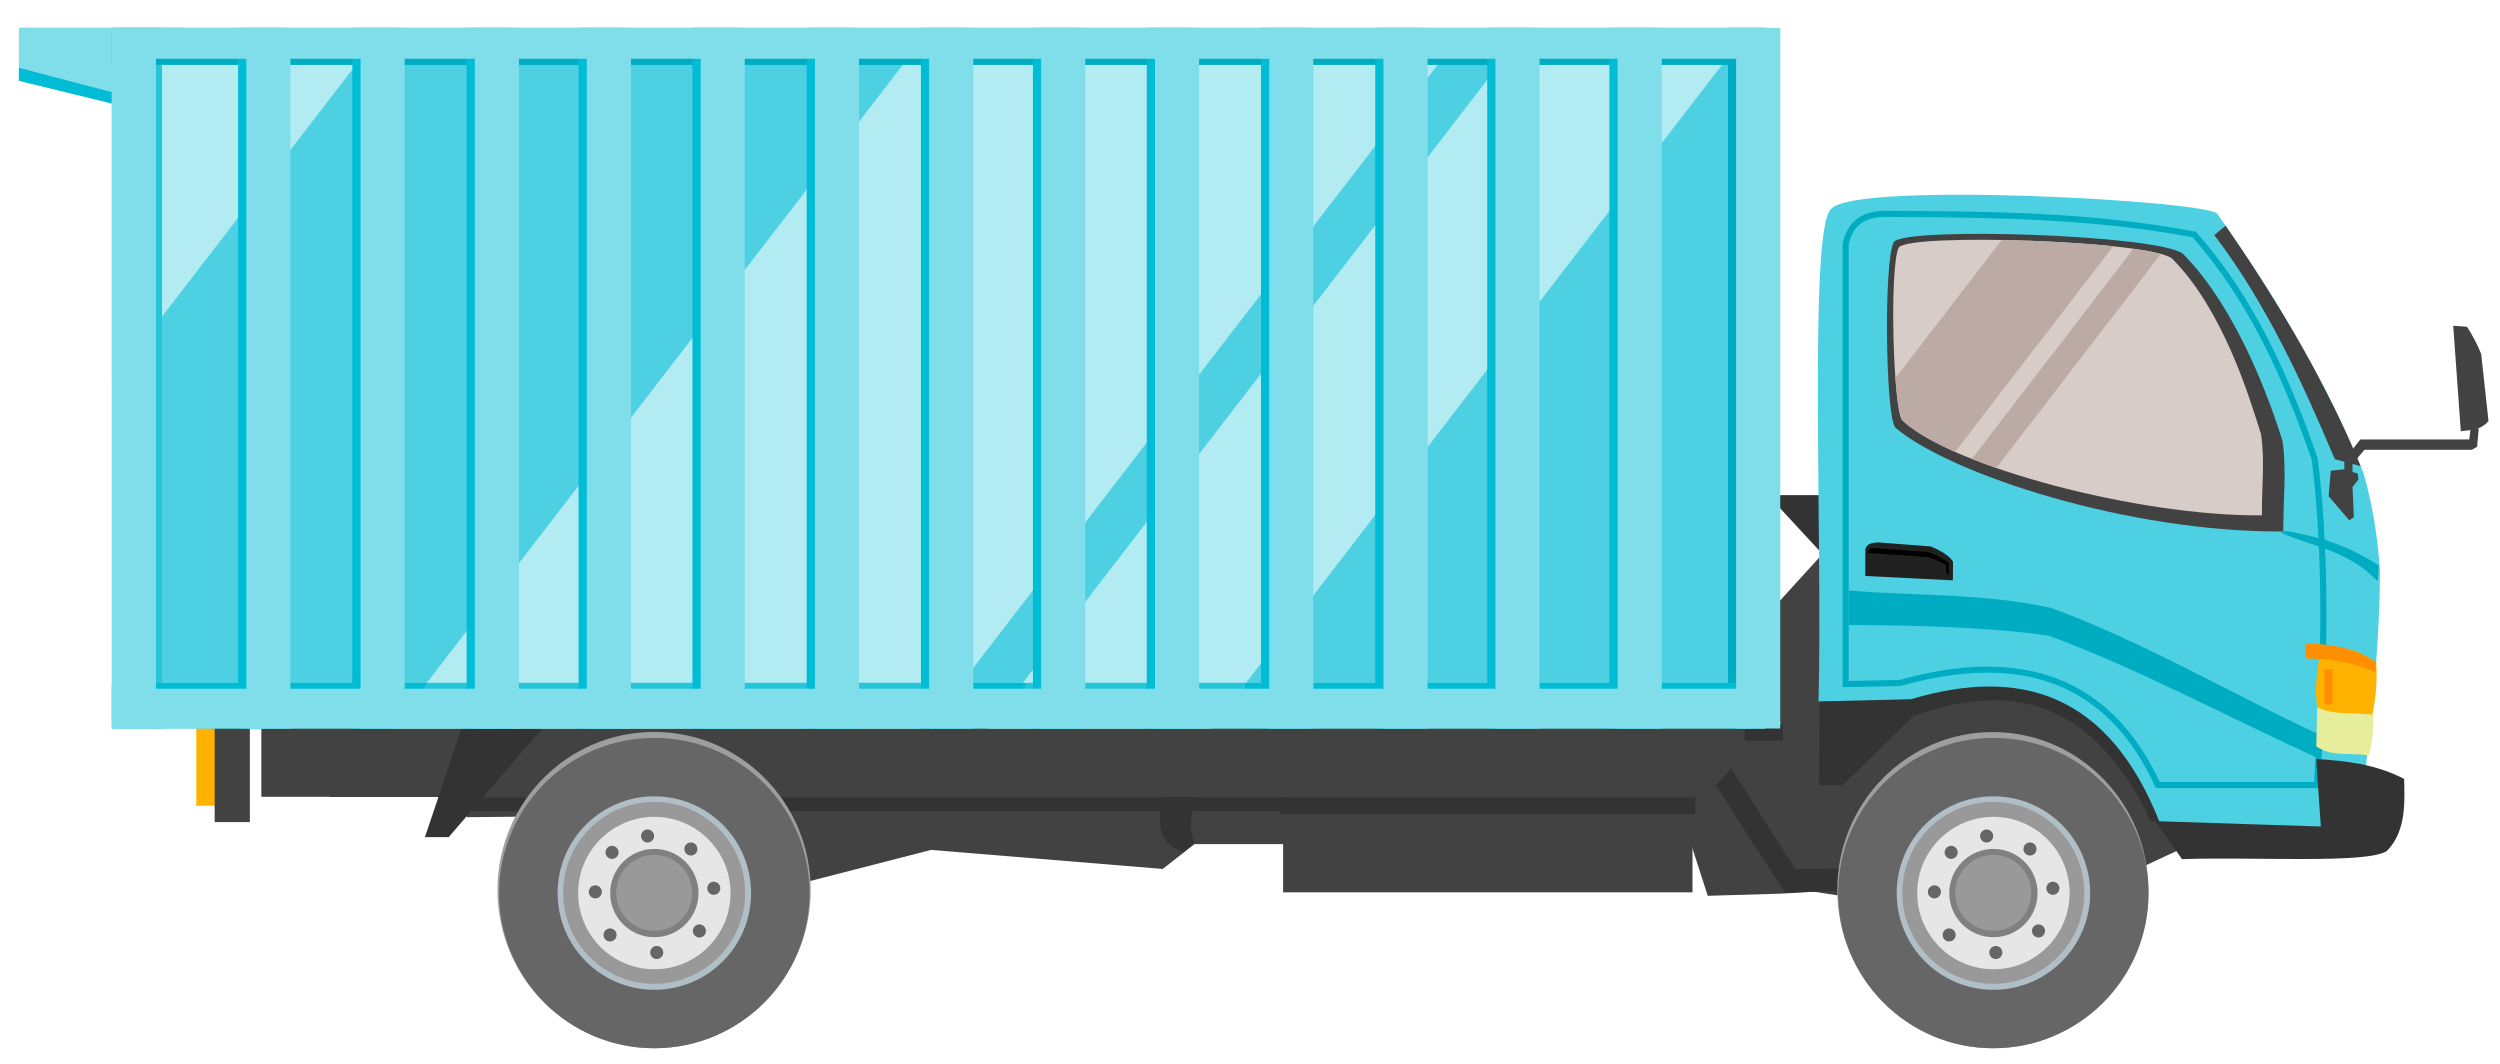<?xml version="1.0" encoding="UTF-8" standalone="no"?><!DOCTYPE svg PUBLIC "-//W3C//DTD SVG 1.1//EN" "http://www.w3.org/Graphics/SVG/1.1/DTD/svg11.dtd"><svg width="100%" height="100%" viewBox="0 0 893 380" version="1.1" xmlns="http://www.w3.org/2000/svg" xmlns:xlink="http://www.w3.org/1999/xlink" xml:space="preserve" xmlns:serif="http://www.serif.com/" style="fill-rule:evenodd;clip-rule:evenodd;stroke-linejoin:round;stroke-miterlimit:1.414;"><rect id="ArtBoard1" x="0" y="0" width="892.865" height="379.686" style="fill:none;"/><g><g><path d="M65.364,9.862l-58.619,0l0,18.991l66.265,16.163l-7.646,-35.154Z" style="fill:#80deea;"/><path d="M6.741,24.214l64.626,16.966l-0.052,3.426l-64.574,-15.75l0,-4.642l0,0Z" style="fill:#00bcd4;"/><rect x="93.343" y="243.275" width="33.582" height="41.337" style="fill:#424242;"/><rect x="70.108" y="257.795" width="12.429" height="30" style="fill:#ffb300;"/><rect x="76.676" y="258.227" width="12.571" height="35.428" style="fill:#424242;"/><path d="M467.142,301.514l-40.469,0l-11.354,8.874l-82.767,-6.797l-47.328,12.175l-90.959,9.413l6.142,-33.599l-33.504,0.321l-10.539,-9.412l-27.175,-7.597l355.698,-3.697l-17.745,30.319Z" style="fill:#424242;"/><path d="M461.142,284.81l-301.875,0l5.361,4.904l296.515,0l-0.001,-4.904Z" style="fill:#333;fill-rule:nonzero;"/><path d="M793.089,296.706l-79.126,36.848l-23.66,-8.533l-42.441,-6.511l-11.474,0.693l-26.375,0.776l-19.782,-61.284l45.769,0l-1.551,-8.922l-5.429,-27.778l41.113,-45.142l112.871,43.83l10.085,76.023Z" style="fill:#424242;"/><path d="M773.025,293.378l-4.714,0c-20.889,-43.999 -50.714,-49.903 -84.815,-37.593l-25.361,24.708l-8.366,0l0.261,-35.427l44.971,-9.935l45.493,-2.876l36.865,36.604l-4.334,24.519Z" style="fill:#333;"/><path d="M669.003,176.852l3.041,0.74l3.322,1.29l5.127,50.902l-46.038,-49.735l0,-3.198l34.548,0l0,0.001Z" style="fill:#333;"/><path d="M654.155,74.573c8.882,-9.987 136.518,-2.767 137.958,1.92c21.412,30.365 39.681,61.533 52.182,92.599c3.961,14.333 5.105,24.908 5.818,34.908c-0.133,32.966 -4.374,61.824 -7.37,91.927l-71.368,-2.327c-18.322,-46.21 -49.852,-55.437 -88.823,-43.83l-32.969,0.776c1.483,-58.658 -3.655,-169.43 4.574,-175.974l-0.002,0.001Z" style="fill:#4dd0e1;"/><path d="M828.113,262.275c-30.642,-14.343 -65.272,-34.362 -95.911,-45.251c-24.24,-5.171 -48.343,-4.139 -71.706,-6.092l-0.116,12.301c20.802,0.104 49.825,0.65 71.398,3.837c30.443,11.051 65.005,29.571 95.446,43.375l0.889,-8.17Z" style="fill:#00acc1;"/><path d="M816.385,189.636c9.822,1.836 19.91,3.724 33.323,12.342l-0.411,5.622c-10.461,-10.852 -22.723,-12.267 -34.558,-17.278l1.646,-0.686Z" style="fill:#00acc1;"/><path d="M674.435,75.309c-4.17,-0.12 -7.794,0.606 -10.622,2.516c-2.828,1.911 -4.759,4.995 -5.598,9.218l-0.02,0.105l0,158.302l20.639,-0.413l0.134,-0.037c21.407,-6.016 39.811,-6.358 54.978,-0.585c15.167,5.773 27.193,17.654 35.861,36.452l0.291,0.632l58.542,0l0.062,-1.021c2.337,-38.614 4.02,-77.332 -0.783,-116.558l-0.014,-0.114l-0.036,-0.108c-10.294,-29.832 -23.084,-57.924 -43.269,-80.655l-0.246,-0.276l-0.364,-0.07c-37.052,-7.007 -73.337,-7.184 -109.55,-7.388l-0.003,0l-0.002,0Zm-0.06,2.172l0.025,0c36.1,0.204 72.126,0.397 108.807,7.288c19.735,22.335 32.366,49.993 42.568,79.539c4.714,38.61 3.112,76.813 0.811,115.023l-55.127,0c-8.825,-18.805 -21.186,-31.02 -36.744,-36.942c-15.703,-5.978 -34.554,-5.572 -56.191,0.486l-18.159,0.362l0,-155.846c0.763,-3.76 2.357,-6.206 4.663,-7.763c2.323,-1.57 5.464,-2.257 9.347,-2.144l0,-0.003Z" style="fill:#00acc1;"/><path d="M847.656,251.107c-9.608,-5.988 -11.096,1.824 -19.935,1.552l-0.337,13.965c5.725,3.573 8.64,2.133 18.797,3.133c1.574,-5.412 1.765,-11.852 1.475,-18.65l0,0Z" style="fill:#e6ee9c;"/><path d="M848.76,236.571c-8.931,-5.988 -11.422,-4.923 -19.639,-5.196c-1.278,6.997 -2.566,14.125 -1.381,21.121c4.86,2.805 9.461,1.932 19.649,2.725c1.315,-6.217 1.799,-12.433 1.371,-18.65l0,0Z" style="fill:#ffb300;"/><path d="M823.353,229.819c8.044,0.271 16.663,0.892 25.407,6.755l-0.267,3.644c-9.141,-4.481 -19.279,-4.872 -24.831,-5.014l-0.309,-5.385Z" style="fill:#ff8f00;"/><path d="M827.353,271.091c10.467,0.733 20.935,1.732 31.403,7.13c0.12,7.09 1.065,18.538 -6.16,25.725c-6.708,4.717 -47.783,2.026 -73.177,2.943l-9.6,-13.576l59.179,1.913l-1.645,-24.135Z" style="fill:#333;"/><path d="M815.593,189.844c-0.076,-10.984 1.249,-22.115 -0.285,-32.369c-4.409,-14.02 -16.107,-47.134 -35.551,-66.813c-8.619,-6.821 -99.518,-9.83 -103.342,-4.172c-3.652,7.509 -2.857,62.767 0.621,66.286c19.401,16.499 82.975,37.437 138.558,37.069l-0.001,-0.001Z" style="fill:#424242;"/><path d="M807.945,184.092c-0.072,-10.251 1.134,-19.509 -0.315,-29.08c-4.163,-13.084 -13.462,-44.333 -31.82,-62.7c-8.139,-6.365 -93.967,-9.174 -97.575,-3.893c-3.448,7.007 -1.978,58.483 1.306,61.767c17.561,16.485 84.327,34.258 128.398,33.906l0.006,0Z" style="fill:#d7ccc8;"/><path d="M876.288,116.349l2.715,37.72c3.404,-0.584 6.971,-0.195 9.891,-3.685l-2.618,-23.95c-1.292,-3.233 -2.975,-6.465 -5.043,-9.697l-4.945,-0.388Z" style="fill:#424242;"/><path d="M794.977,80.661c19.574,28.207 36.365,57.061 48.244,85.855l-9.21,-2.465c-11.805,-27.905 -24.397,-55.435 -43.052,-80.094l4.018,-3.297l0,0.001Z" style="fill:#424242;"/><path d="M885.408,152.996l-0.582,6.594l-1.843,1.067l-38.399,0l-4.267,5.042l0,2.909l1.843,0.485l0.291,2.133l-2.134,2.715l0.485,10.764l-1.648,1.164l-7.37,-8.63l0.776,-9.116l4.848,-0.485l0,-3.49l5.721,-7.176l38.885,0l0.484,-3.976l2.91,0Z" style="fill:#424242;"/><path d="M697.562,207.299l-31.273,-1.556l0,-9.531c0.642,-2.336 2.712,-2.242 4.594,-2.469l18.756,1.44c2.117,0.877 6.458,2.828 7.985,5.486l-0.062,6.63Z" style="fill:#212121;"/><rect x="117.807" y="233.483" width="506.168" height="51.199" style="fill:#424242;"/><ellipse cx="233.642" cy="317.938" rx="55.948" ry="56.494" style="fill:#9e9e9e;"/><rect x="458.33" y="253.195" width="146.23" height="65.55" style="fill:#424242;"/><path d="M618.372,274.522l-5.547,5.917l24.774,38.453l41.042,-1.479l0.37,-7.395l-37.715,0.37l-22.924,-35.866Z" style="fill:#333;"/><ellipse cx="711.826" cy="317.962" rx="55.558" ry="56.47" style="fill:#9e9e9e;"/><circle cx="712.05" cy="319.002" r="55.43" style="fill:#666;"/><circle cx="712.05" cy="319.002" r="34.555" style="fill:#b0bec5;"/><circle cx="711.986" cy="318.93" r="32.489" style="fill:#999;"/><circle cx="712.05" cy="319.002" r="27.216" style="fill:#e6e6e6;"/><circle cx="712.05" cy="319.002" r="15.769" style="fill:#808080;"/><circle cx="725.106" cy="303.266" r="2.337" style="fill:#666;"/><circle cx="733.29" cy="317.29" r="2.337" style="fill:#666;"/><circle cx="728.154" cy="332.538" r="2.337" style="fill:#666;"/><circle cx="712.906" cy="340.233" r="2.337" style="fill:#666;"/><circle cx="696.234" cy="333.962" r="2.337" style="fill:#666;"/><circle cx="690.963" cy="318.57" r="2.337" style="fill:#666;"/><circle cx="696.946" cy="304.466" r="2.337" style="fill:#666;"/><circle cx="709.634" cy="298.626" r="2.337" style="fill:#666;"/><circle cx="711.986" cy="318.93" r="13.56" style="fill:#999;"/><circle cx="233.731" cy="319.002" r="55.43" style="fill:#666;"/><circle cx="233.731" cy="319.002" r="34.555" style="fill:#b0bec5;"/><circle cx="233.66" cy="318.93" r="32.489" style="fill:#999;"/><circle cx="233.731" cy="319.002" r="27.216" style="fill:#e6e6e6;"/><circle cx="233.731" cy="319.002" r="15.769" style="fill:#808080;"/><circle cx="246.785" cy="303.266" r="2.337" style="fill:#666;"/><circle cx="254.961" cy="317.29" r="2.337" style="fill:#666;"/><circle cx="249.833" cy="332.538" r="2.337" style="fill:#666;"/><circle cx="234.586" cy="340.233" r="2.337" style="fill:#666;"/><circle cx="217.914" cy="333.962" r="2.337" style="fill:#666;"/><circle cx="212.643" cy="318.57" r="2.337" style="fill:#666;"/><circle cx="218.626" cy="304.466" r="2.337" style="fill:#666;"/><circle cx="231.309" cy="298.626" r="2.337" style="fill:#666;"/><circle cx="233.66" cy="318.93" r="13.56" style="fill:#999;"/><rect x="830.239" y="238.939" width="2.958" height="12.664" style="fill:#ff8f00;"/><path d="M696.106,205.652l0,-4.511c-2.133,-1.601 -4.535,-2.994 -7.451,-3.987l-20.001,-1.438c-0.813,0.099 -1.301,0.708 -1.504,1.765l21.243,1.503c2.244,0.501 4.489,1.528 6.733,2.811l0.13,2.876l0.85,0.981Z"/><path d="M715.002,85.725c13.438,0.231 28.159,1.02 39.836,2.247l-56.495,73.436c-8.24,-3.655 -14.8,-7.47 -18.795,-11.22c-1.058,-1.059 -1.924,-7.153 -2.502,-15.123l37.956,-49.34l0,0Zm47.077,3.125c3.97,0.556 7.338,1.172 9.795,1.847l-58.819,76.458c-3.034,-1.053 -5.957,-2.131 -8.729,-3.232l57.753,-75.072l0,-0.001Z" style="fill:#bcaaa4;fill-rule:nonzero;"/><rect x="457.33" y="284.81" width="148.246" height="6.013" style="fill:#333;"/><path d="M427.671,284.962c-1.702,5.033 -3.757,9.996 -0.925,15.93l-3.975,3.489c-10.182,-3.689 -9.221,-11.499 -7.025,-19.767l11.925,0.348Z" style="fill:#333;"/><path d="M195.426,258.211l-35.153,40.81l-8.486,0l14.951,-44.446l28.688,3.636Z" style="fill:#333;"/><rect x="623.193" y="258.579" width="13.655" height="6.013" style="fill:#333;"/><rect x="39.956" y="9.942" width="590.535" height="250.284" style="fill:#4dd0e1;"/><rect x="617.244" y="9.942" width="13.249" height="250.284" style="fill:#00acc1;"/><path d="M54.372,14.142l-14.416,18.716l0,103.495l94.127,-122.207l-79.712,0l0.001,-0.004Zm275.044,0l-189.541,246.085l191.085,0l189.541,-246.085l-191.085,0Zm212.925,0l-189.541,246.085l79.71,0l189.541,-246.085l-79.71,0Z" style="fill:#b2ebf2;fill-rule:nonzero;"/><rect x="42.124" y="9.942" width="15.755" height="250.284" style="fill:#26c6da;"/><rect x="39.956" y="12.142" width="590.535" height="11.05" style="fill:#00acc1;"/><rect x="39.956" y="243.947" width="590.535" height="15.063" style="fill:#00bcd4;"/><path d="M366.503,243.923l78.295,0l-0.782,8.601l-78.966,-2.02l1.453,-6.581Z" style="fill:#26c6da;"/><path d="M152.414,243.923l182.077,0l-1.818,8.601l-183.645,-2.02l3.386,-6.581Z" style="fill:#26c6da;"/><rect x="85.053" y="9.942" width="15.755" height="250.284" style="fill:#00bcd4;"/><rect x="39.956" y="9.942" width="15.755" height="250.284" style="fill:#80deea;"/><rect x="87.989" y="9.942" width="15.755" height="250.284" style="fill:#80deea;"/><rect x="620.148" y="9.942" width="15.755" height="250.284" style="fill:#80deea;"/><rect x="125.863" y="9.942" width="15.755" height="250.284" style="fill:#00bcd4;"/><rect x="128.799" y="9.942" width="15.755" height="250.284" style="fill:#80deea;"/><rect x="166.673" y="9.942" width="15.755" height="250.284" style="fill:#00bcd4;"/><rect x="169.609" y="9.942" width="15.755" height="250.284" style="fill:#80deea;"/><rect x="206.674" y="9.942" width="15.755" height="250.284" style="fill:#00bcd4;"/><rect x="209.61" y="9.942" width="15.755" height="250.284" style="fill:#80deea;"/><rect x="247.337" y="9.942" width="15.755" height="250.284" style="fill:#00bcd4;"/><rect x="250.273" y="9.942" width="15.755" height="250.284" style="fill:#80deea;"/><rect x="288.145" y="9.942" width="15.755" height="250.284" style="fill:#00bcd4;"/><rect x="291.081" y="9.942" width="15.755" height="250.284" style="fill:#80deea;"/><rect x="328.952" y="9.942" width="15.755" height="250.284" style="fill:#00bcd4;"/><rect x="331.888" y="9.942" width="15.755" height="250.284" style="fill:#80deea;"/><rect x="368.959" y="9.942" width="15.755" height="250.284" style="fill:#00bcd4;"/><rect x="371.895" y="9.942" width="15.755" height="250.284" style="fill:#80deea;"/><rect x="409.623" y="9.942" width="15.755" height="250.284" style="fill:#00bcd4;"/><rect x="412.559" y="9.942" width="15.755" height="250.284" style="fill:#80deea;"/><rect x="450.43" y="9.942" width="15.755" height="250.284" style="fill:#00bcd4;"/><rect x="453.366" y="9.942" width="15.755" height="250.284" style="fill:#80deea;"/><rect x="491.238" y="9.942" width="15.755" height="250.284" style="fill:#00bcd4;"/><rect x="494.174" y="9.942" width="15.755" height="250.284" style="fill:#80deea;"/><rect x="531.237" y="9.942" width="15.755" height="250.284" style="fill:#00bcd4;"/><rect x="534.173" y="9.942" width="15.755" height="250.284" style="fill:#80deea;"/><rect x="574.876" y="9.942" width="15.755" height="250.284" style="fill:#00bcd4;"/><rect x="577.812" y="9.942" width="15.755" height="250.284" style="fill:#80deea;"/><rect x="39.956" y="246.019" width="590.535" height="14.206" style="fill:#80deea;"/><rect x="39.956" y="9.942" width="590.535" height="11.05" style="fill:#80deea;"/></g></g></svg>